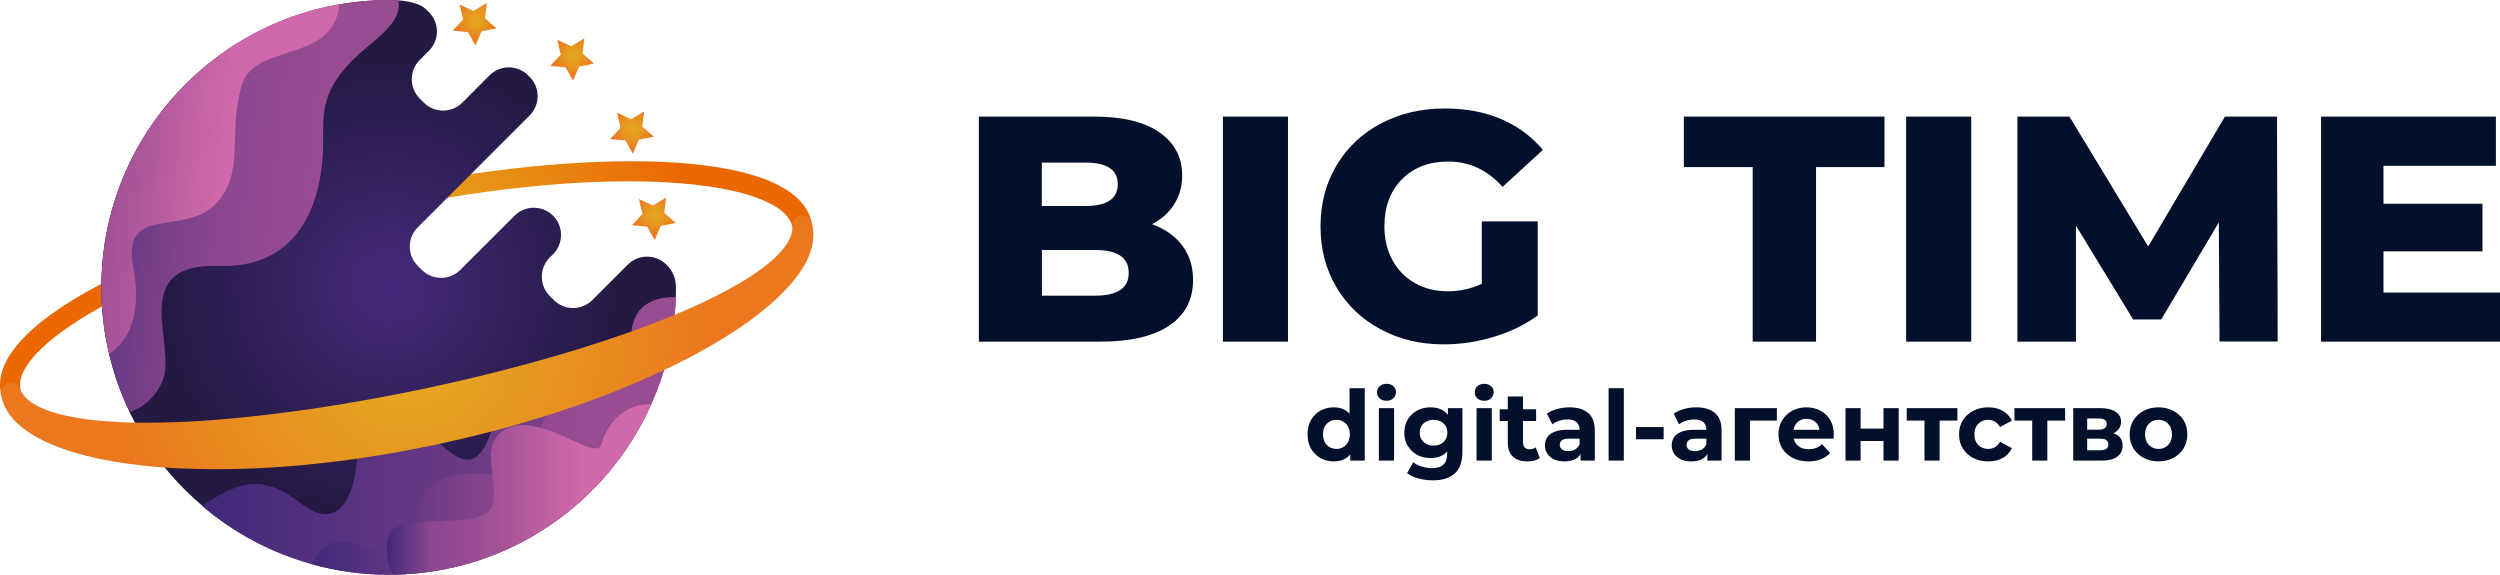 <svg width="200" height="46" viewBox="0 0 200 46" fill="none" xmlns="http://www.w3.org/2000/svg">
<path d="M0.852 32.147C0.487 32.147 0.155 31.888 0.074 31.515C-1.222 25.366 14.786 18.52 30.512 15.198C46.237 11.877 63.647 11.674 64.944 17.823C65.033 18.253 64.757 18.674 64.328 18.763C63.898 18.852 63.477 18.577 63.388 18.147C62.602 14.405 49.04 12.914 30.844 16.754C12.648 20.594 0.843 27.44 1.637 31.183C1.727 31.612 1.451 32.034 1.022 32.123C0.965 32.139 0.908 32.147 0.852 32.147Z" fill="url(#paint0_radial_533_376)"/>
<path d="M54.078 22.984C54.086 23.916 53.997 24.759 53.884 25.658C52.506 37.025 43.157 45.855 31.248 45.855C18.172 45.855 8.109 35.639 8.109 22.976C8.109 10.743 17.702 0.697 29.968 0.032C30.397 0.016 30.818 0 31.248 0C32.05 0 33.476 0.146 34.067 0.729L34.318 0.98C35.169 1.831 35.169 3.208 34.318 4.059L33.581 4.796C32.73 5.647 32.73 7.032 33.581 7.883L33.905 8.207C34.756 9.058 36.141 9.058 36.992 8.207L39.163 6.028C40.014 5.177 41.399 5.177 42.25 6.028L42.371 6.149C43.222 7 43.222 8.385 42.371 9.236L33.419 18.188C32.568 19.039 32.568 20.416 33.419 21.267L33.743 21.591C34.594 22.442 35.971 22.442 36.822 21.591L41.164 17.256C42.015 16.406 43.392 16.406 44.243 17.256C44.672 17.686 44.883 18.245 44.883 18.796C44.883 19.355 44.672 19.914 44.243 20.343L43.983 20.594C43.133 21.445 43.133 22.83 43.983 23.681L44.307 24.005C45.158 24.856 46.535 24.856 47.386 24.005L50.222 21.17C51.072 20.319 52.458 20.319 53.308 21.17C53.308 21.194 54.062 21.753 54.078 22.984Z" fill="url(#paint1_radial_533_376)"/>
<path d="M27.812 5.226C25.755 7.543 25.844 9.001 25.844 11.666C25.844 14.332 24.977 21.534 17.523 21.275C10.062 21.016 14.266 27.797 12.97 30.543C12.298 31.977 11.317 32.666 10.369 32.949C9.673 31.483 9.114 29.919 8.733 28.299C8.328 26.598 8.117 24.823 8.117 22.992C8.117 11.642 16.34 2.212 27.164 0.34C28.444 0.122 29.765 0 31.11 0C31.361 0 31.62 0.008 31.863 0.016C32.276 2.034 29.449 3.386 27.812 5.226Z" fill="url(#paint2_linear_533_376)"/>
<path d="M27.156 0.332C26.703 5.144 20.319 3.338 19.322 6.862C18.204 10.807 19.662 13.894 17.175 16.39C14.68 18.877 9.713 16.39 10.653 21.275C11.39 25.091 10.281 27.367 8.725 28.299C8.32 26.598 8.109 24.823 8.109 22.992C8.109 11.634 16.332 2.204 27.156 0.332Z" fill="url(#paint3_linear_533_376)"/>
<path d="M53.383 28.648C53.067 29.92 52.637 31.135 52.111 32.31L52.103 32.326C48.578 40.266 40.679 45.823 31.468 45.969C31.346 45.977 31.225 45.977 31.095 45.977C29.005 45.977 26.971 45.694 25.051 45.167C21.73 44.268 18.708 42.648 16.172 40.476C19.85 37.932 21.592 38.386 24.209 40.363C27.069 42.542 28.316 39.674 28.543 36.928C28.786 34.181 31.557 32.237 35.527 35.785C39.496 39.334 38.921 32.302 41.514 30.868C44.236 29.361 46.748 32.553 49.032 31.581C50.061 31.143 50.604 29.928 51.147 28.899L51.333 28.113C51.981 26.857 51.633 26.177 52.338 26.687C52.629 26.914 52.986 27.643 53.383 28.648Z" fill="url(#paint4_linear_533_376)"/>
<path d="M54.079 23.771C54.022 25.456 53.787 27.084 53.382 28.648C53.066 29.92 52.637 31.135 52.11 32.31L52.102 32.326C48.578 40.266 40.679 45.823 31.467 45.969C31.346 45.977 31.224 45.977 31.095 45.977C29.004 45.977 26.971 45.694 25.051 45.167C25.359 43.911 26.809 42.898 28.34 43.466C29.11 43.757 30.066 43.984 30.941 44C32.334 44.017 33.525 43.482 33.428 41.772C33.42 41.683 33.412 41.594 33.404 41.497C33.023 38.41 36.66 37.633 38.807 37.932C39.002 37.956 39.188 37.981 39.383 37.997C41.319 38.191 43.109 37.867 43.053 35.445C43.036 34.991 43.109 34.578 43.231 34.214C43.741 32.658 45.273 31.816 46.528 31.686C47.986 31.54 50.547 31.127 50.547 28.559V28.55C50.547 28.397 50.539 28.243 50.522 28.073C50.19 25.205 51.422 23.706 54.079 23.771Z" fill="url(#paint5_linear_533_376)"/>
<path d="M52.12 32.317L52.111 32.334C48.587 40.273 40.688 45.831 31.477 45.977C31.12 45.401 30.958 44.697 30.95 44.008C30.942 43.595 30.999 43.19 31.112 42.817C31.315 42.129 32.254 41.885 33.437 41.78C35.511 41.586 38.331 41.821 39.149 40.84C39.684 40.192 39.53 39.123 39.392 38.013C39.189 36.465 39.019 34.845 40.769 34.189C41.523 33.905 42.381 33.986 43.24 34.221C45.501 34.837 47.753 36.538 48.069 35.607C48.49 34.31 49.519 32.334 52.12 32.317Z" fill="url(#paint6_linear_533_376)"/>
<path d="M64.943 17.823C65.226 18.771 65.016 19.776 64.675 20.57C64.319 21.38 63.833 22.061 63.306 22.676C62.253 23.9 61.03 24.88 59.798 25.788C57.287 27.554 54.613 28.963 51.867 30.179C46.382 32.625 40.638 34.335 34.821 35.582C28.996 36.798 23.049 37.559 17.046 37.535C15.547 37.519 14.04 37.486 12.533 37.357C11.026 37.219 9.519 37.024 8.012 36.725C6.514 36.392 5.007 35.987 3.54 35.291C2.811 34.934 2.09 34.505 1.434 33.913C0.794 33.322 0.202 32.487 0.081 31.507C0.024 31.07 0.332 30.673 0.77 30.616C1.134 30.567 1.474 30.778 1.604 31.102L1.636 31.175C2.009 32.09 3.176 32.674 4.423 33.038C5.687 33.395 7.065 33.597 8.45 33.695C9.835 33.808 11.245 33.84 12.663 33.808C14.081 33.776 15.498 33.727 16.916 33.614C22.595 33.176 28.267 32.277 33.881 31.11C39.487 29.919 45.037 28.453 50.416 26.557C53.09 25.585 55.739 24.532 58.186 23.203C59.417 22.555 60.584 21.81 61.597 20.975C62.585 20.133 63.42 19.128 63.395 18.14V18.058C63.379 17.621 63.727 17.248 64.173 17.24C64.521 17.248 64.837 17.483 64.943 17.823Z" fill="url(#paint7_radial_533_376)"/>
<path d="M38.937 0.242L38.799 1.466L39.715 2.268L38.516 2.511L38.038 3.637L37.438 2.567L36.215 2.454L37.049 1.555L36.774 0.364L37.884 0.874L38.937 0.242Z" fill="url(#paint8_radial_533_376)"/>
<path d="M46.746 3.07L46.608 4.286L47.523 5.088L46.324 5.331L45.846 6.457L45.247 5.387L44.023 5.274L44.858 4.375L44.582 3.184L45.692 3.694L46.746 3.07Z" fill="url(#paint9_radial_533_376)"/>
<path d="M51.535 8.912L51.389 10.127L52.312 10.938L51.113 11.172L50.627 12.299L50.028 11.237L48.812 11.124L49.639 10.225L49.371 9.026L50.481 9.536L51.535 8.912Z" fill="url(#paint10_radial_533_376)"/>
<path d="M53.285 15.815L53.139 17.03L54.062 17.832L52.863 18.075L52.377 19.201L51.778 18.131L50.562 18.018L51.389 17.119L51.121 15.928L52.231 16.438L53.285 15.815Z" fill="url(#paint11_radial_533_376)"/>
<path d="M94.567 19.63C95.153 20.396 95.445 21.313 95.445 22.395C95.445 23.975 94.813 25.192 93.539 26.045C92.266 26.906 90.432 27.332 88.035 27.332H78.309V9.328H87.521C89.823 9.328 91.57 9.755 92.772 10.6C93.974 11.445 94.575 12.591 94.575 14.029C94.575 14.89 94.362 15.656 93.943 16.328C93.524 17.007 92.923 17.544 92.156 17.931C93.184 18.303 93.99 18.864 94.567 19.63ZM83.346 13.01V16.478H86.849C88.565 16.478 89.419 15.893 89.419 14.732C89.419 13.586 88.557 13.01 86.849 13.01H83.346ZM90.297 21.826C90.297 20.61 89.403 20.001 87.624 20.001H83.354V23.651H87.624C89.403 23.651 90.297 23.043 90.297 21.826Z" fill="#03102C"/>
<path d="M97.832 9.328H103.038V27.332H97.832V9.328Z" fill="#03102C"/>
<path d="M118.551 17.714H123.02V25.238C121.999 25.979 120.821 26.553 119.494 26.951C118.166 27.35 116.839 27.549 115.504 27.549C113.627 27.549 111.947 27.15 110.447 26.345C108.947 25.541 107.769 24.425 106.921 22.99C106.065 21.556 105.641 19.93 105.641 18.113C105.641 16.296 106.065 14.67 106.921 13.235C107.769 11.801 108.955 10.677 110.47 9.88C111.986 9.075 113.698 8.677 115.606 8.677C117.279 8.677 118.771 8.964 120.106 9.53C121.433 10.103 122.541 10.924 123.428 11.992L120.208 14.949C118.999 13.602 117.554 12.925 115.865 12.925C114.334 12.925 113.093 13.395 112.159 14.335C111.224 15.276 110.753 16.535 110.753 18.113C110.753 19.117 110.965 20.009 111.389 20.799C111.813 21.587 112.41 22.201 113.18 22.64C113.949 23.078 114.821 23.301 115.81 23.301C116.784 23.301 117.695 23.102 118.543 22.703V17.714H118.551Z" fill="#03102C"/>
<path d="M140.215 13.367H134.707V9.328H150.759V13.367H145.283V27.332H140.215V13.367Z" fill="#03102C"/>
<path d="M152.492 9.328H157.698V27.332H152.492V9.328Z" fill="#03102C"/>
<path d="M177.561 27.325L177.506 17.789L172.899 25.555H170.651L166.076 18.05V27.332H161.391V9.328H165.557L171.854 19.717L177.993 9.328H182.16L182.215 27.325H177.561Z" fill="#03102C"/>
<path d="M200 23.396V27.332H185.684V9.328H199.672V13.264H190.678V16.299H198.599V20.109H190.678V23.404H200V23.396Z" fill="#03102C"/>
<path d="M106.706 36.912C106.31 36.912 105.954 36.824 105.636 36.647C105.319 36.464 105.066 36.212 104.879 35.889C104.696 35.566 104.605 35.186 104.605 34.749C104.605 34.306 104.696 33.924 104.879 33.601C105.066 33.278 105.319 33.028 105.636 32.851C105.954 32.674 106.31 32.586 106.706 32.586C107.06 32.586 107.37 32.664 107.635 32.82C107.901 32.976 108.106 33.213 108.252 33.531C108.398 33.848 108.471 34.254 108.471 34.749C108.471 35.238 108.401 35.644 108.26 35.967C108.119 36.285 107.916 36.522 107.651 36.678C107.391 36.834 107.076 36.912 106.706 36.912ZM106.917 35.913C107.115 35.913 107.294 35.866 107.456 35.772C107.617 35.678 107.745 35.545 107.838 35.374C107.937 35.197 107.987 34.988 107.987 34.749C107.987 34.504 107.937 34.296 107.838 34.124C107.745 33.952 107.617 33.82 107.456 33.726C107.294 33.632 107.115 33.585 106.917 33.585C106.714 33.585 106.532 33.632 106.37 33.726C106.209 33.82 106.079 33.952 105.98 34.124C105.886 34.296 105.839 34.504 105.839 34.749C105.839 34.988 105.886 35.197 105.98 35.374C106.079 35.545 106.209 35.678 106.37 35.772C106.532 35.866 106.714 35.913 106.917 35.913ZM108.018 36.85V35.991L108.041 34.741L107.963 33.499V31.055H109.181V36.85H108.018ZM110.309 36.85V32.648H111.527V36.85H110.309ZM110.918 32.063C110.694 32.063 110.512 31.997 110.371 31.867C110.231 31.737 110.161 31.576 110.161 31.383C110.161 31.191 110.231 31.029 110.371 30.899C110.512 30.769 110.694 30.704 110.918 30.704C111.142 30.704 111.324 30.766 111.465 30.891C111.605 31.011 111.676 31.167 111.676 31.36C111.676 31.563 111.605 31.732 111.465 31.867C111.329 31.997 111.147 32.063 110.918 32.063ZM114.634 38.427C114.238 38.427 113.855 38.378 113.486 38.279C113.121 38.185 112.817 38.042 112.572 37.849L113.056 36.975C113.233 37.12 113.457 37.235 113.728 37.318C114.004 37.407 114.274 37.451 114.54 37.451C114.972 37.451 115.284 37.355 115.477 37.162C115.675 36.969 115.774 36.683 115.774 36.303V35.67L115.852 34.616L115.836 33.554V32.648H116.992V36.147C116.992 36.928 116.789 37.503 116.383 37.873C115.977 38.242 115.394 38.427 114.634 38.427ZM114.446 36.647C114.056 36.647 113.702 36.563 113.384 36.397C113.072 36.225 112.819 35.988 112.627 35.686C112.439 35.379 112.345 35.022 112.345 34.616C112.345 34.205 112.439 33.848 112.627 33.546C112.819 33.239 113.072 33.002 113.384 32.836C113.702 32.669 114.056 32.586 114.446 32.586C114.8 32.586 115.113 32.659 115.383 32.804C115.654 32.945 115.865 33.166 116.016 33.468C116.167 33.765 116.242 34.148 116.242 34.616C116.242 35.08 116.167 35.462 116.016 35.764C115.865 36.061 115.654 36.282 115.383 36.428C115.113 36.574 114.8 36.647 114.446 36.647ZM114.688 35.647C114.902 35.647 115.092 35.605 115.258 35.522C115.425 35.434 115.555 35.311 115.649 35.155C115.742 34.999 115.789 34.819 115.789 34.616C115.789 34.408 115.742 34.228 115.649 34.077C115.555 33.921 115.425 33.801 115.258 33.718C115.092 33.63 114.902 33.585 114.688 33.585C114.475 33.585 114.285 33.63 114.118 33.718C113.952 33.801 113.819 33.921 113.72 34.077C113.626 34.228 113.579 34.408 113.579 34.616C113.579 34.819 113.626 34.999 113.72 35.155C113.819 35.311 113.952 35.434 114.118 35.522C114.285 35.605 114.475 35.647 114.688 35.647ZM118.126 36.85V32.648H119.344V36.85H118.126ZM118.735 32.063C118.511 32.063 118.329 31.997 118.188 31.867C118.048 31.737 117.977 31.576 117.977 31.383C117.977 31.191 118.048 31.029 118.188 30.899C118.329 30.769 118.511 30.704 118.735 30.704C118.959 30.704 119.141 30.766 119.281 30.891C119.422 31.011 119.492 31.167 119.492 31.36C119.492 31.563 119.422 31.732 119.281 31.867C119.146 31.997 118.964 32.063 118.735 32.063ZM122.193 36.912C121.698 36.912 121.313 36.787 121.037 36.537C120.761 36.282 120.623 35.905 120.623 35.405V31.719H121.841V35.389C121.841 35.566 121.888 35.704 121.982 35.803C122.075 35.897 122.203 35.944 122.364 35.944C122.557 35.944 122.721 35.892 122.856 35.788L123.184 36.647C123.059 36.735 122.908 36.803 122.731 36.85C122.56 36.891 122.38 36.912 122.193 36.912ZM119.975 33.679V32.742H122.888V33.679H119.975ZM126.445 36.85V36.03L126.367 35.85V34.382C126.367 34.122 126.286 33.919 126.125 33.773C125.969 33.627 125.727 33.554 125.399 33.554C125.175 33.554 124.954 33.591 124.735 33.663C124.522 33.731 124.339 33.825 124.188 33.945L123.751 33.093C123.98 32.932 124.256 32.807 124.579 32.719C124.902 32.63 125.23 32.586 125.563 32.586C126.203 32.586 126.7 32.737 127.054 33.039C127.408 33.341 127.585 33.812 127.585 34.452V36.85H126.445ZM125.165 36.912C124.837 36.912 124.555 36.857 124.321 36.748C124.087 36.634 123.907 36.48 123.782 36.287C123.657 36.095 123.595 35.879 123.595 35.639C123.595 35.389 123.655 35.171 123.774 34.983C123.899 34.796 124.095 34.65 124.36 34.546C124.626 34.437 124.972 34.382 125.399 34.382H126.515V35.093H125.532C125.245 35.093 125.047 35.139 124.938 35.233C124.834 35.327 124.782 35.444 124.782 35.584C124.782 35.741 124.842 35.866 124.961 35.959C125.086 36.048 125.256 36.092 125.469 36.092C125.672 36.092 125.854 36.045 126.016 35.952C126.177 35.853 126.294 35.709 126.367 35.522L126.555 36.084C126.466 36.355 126.305 36.561 126.07 36.701C125.836 36.842 125.534 36.912 125.165 36.912ZM128.688 36.85V31.055H129.906V36.85H128.688ZM130.881 35.139V34.163H133.091V35.139H130.881ZM136.587 36.85V36.03L136.509 35.85V34.382C136.509 34.122 136.428 33.919 136.267 33.773C136.111 33.627 135.869 33.554 135.541 33.554C135.317 33.554 135.095 33.591 134.877 33.663C134.663 33.731 134.481 33.825 134.33 33.945L133.893 33.093C134.122 32.932 134.398 32.807 134.721 32.719C135.043 32.63 135.371 32.586 135.705 32.586C136.345 32.586 136.842 32.737 137.196 33.039C137.55 33.341 137.727 33.812 137.727 34.452V36.85H136.587ZM135.306 36.912C134.978 36.912 134.697 36.857 134.463 36.748C134.229 36.634 134.049 36.48 133.924 36.287C133.799 36.095 133.737 35.879 133.737 35.639C133.737 35.389 133.797 35.171 133.916 34.983C134.041 34.796 134.236 34.65 134.502 34.546C134.767 34.437 135.114 34.382 135.541 34.382H136.657V35.093H135.673C135.387 35.093 135.189 35.139 135.08 35.233C134.976 35.327 134.924 35.444 134.924 35.584C134.924 35.741 134.984 35.866 135.103 35.959C135.228 36.048 135.397 36.092 135.611 36.092C135.814 36.092 135.996 36.045 136.157 35.952C136.319 35.853 136.436 35.709 136.509 35.522L136.696 36.084C136.608 36.355 136.446 36.561 136.212 36.701C135.978 36.842 135.676 36.912 135.306 36.912ZM138.785 36.85V32.648H142.151V33.648H139.722L139.996 33.382V36.85H138.785ZM144.675 36.912C144.196 36.912 143.774 36.818 143.41 36.631C143.051 36.444 142.772 36.188 142.574 35.866C142.377 35.538 142.278 35.165 142.278 34.749C142.278 34.327 142.374 33.955 142.567 33.632C142.764 33.304 143.033 33.049 143.371 32.867C143.709 32.679 144.092 32.586 144.519 32.586C144.93 32.586 145.3 32.674 145.628 32.851C145.961 33.023 146.224 33.273 146.417 33.601C146.609 33.924 146.705 34.312 146.705 34.765C146.705 34.811 146.703 34.866 146.698 34.929C146.692 34.986 146.687 35.041 146.682 35.093H143.269V34.382H146.042L145.573 34.593C145.573 34.374 145.529 34.184 145.44 34.023C145.352 33.861 145.23 33.736 145.073 33.648C144.917 33.554 144.735 33.507 144.527 33.507C144.318 33.507 144.134 33.554 143.972 33.648C143.816 33.736 143.694 33.864 143.605 34.031C143.517 34.192 143.473 34.385 143.473 34.608V34.796C143.473 35.025 143.522 35.228 143.621 35.405C143.725 35.577 143.868 35.709 144.05 35.803C144.238 35.892 144.456 35.936 144.706 35.936C144.93 35.936 145.125 35.902 145.292 35.834C145.464 35.767 145.62 35.665 145.761 35.53L146.409 36.233C146.216 36.451 145.974 36.62 145.682 36.74C145.391 36.855 145.055 36.912 144.675 36.912ZM147.639 36.85V32.648H148.85V34.288H150.677V32.648H151.895V36.85H150.677V35.28H148.85V36.85H147.639ZM153.959 36.85V33.367L154.233 33.648H152.538V32.648H156.591V33.648H154.897L155.17 33.367V36.85H153.959ZM159.064 36.912C158.611 36.912 158.208 36.821 157.854 36.639C157.5 36.451 157.221 36.194 157.018 35.866C156.82 35.538 156.722 35.165 156.722 34.749C156.722 34.327 156.82 33.955 157.018 33.632C157.221 33.304 157.5 33.049 157.854 32.867C158.208 32.679 158.611 32.586 159.064 32.586C159.507 32.586 159.892 32.679 160.22 32.867C160.548 33.049 160.79 33.312 160.946 33.656L160.001 34.163C159.892 33.965 159.754 33.82 159.587 33.726C159.426 33.632 159.249 33.585 159.056 33.585C158.848 33.585 158.661 33.632 158.494 33.726C158.328 33.82 158.195 33.952 158.096 34.124C158.002 34.296 157.955 34.504 157.955 34.749C157.955 34.994 158.002 35.202 158.096 35.374C158.195 35.545 158.328 35.678 158.494 35.772C158.661 35.866 158.848 35.913 159.056 35.913C159.249 35.913 159.426 35.868 159.587 35.78C159.754 35.686 159.892 35.538 160.001 35.335L160.946 35.85C160.79 36.188 160.548 36.451 160.22 36.639C159.892 36.821 159.507 36.912 159.064 36.912ZM162.577 36.85V33.367L162.85 33.648H161.156V32.648H165.209V33.648H163.514L163.787 33.367V36.85H162.577ZM165.858 36.85V32.648H168.006C168.531 32.648 168.943 32.745 169.239 32.937C169.536 33.125 169.684 33.39 169.684 33.734C169.684 34.077 169.544 34.348 169.263 34.546C168.987 34.739 168.62 34.835 168.162 34.835L168.287 34.554C168.797 34.554 169.177 34.647 169.427 34.835C169.682 35.022 169.809 35.296 169.809 35.655C169.809 36.024 169.669 36.316 169.388 36.529C169.107 36.743 168.677 36.85 168.099 36.85H165.858ZM166.975 36.022H167.998C168.222 36.022 168.388 35.985 168.498 35.913C168.612 35.834 168.669 35.717 168.669 35.561C168.669 35.4 168.617 35.283 168.513 35.21C168.409 35.132 168.245 35.093 168.021 35.093H166.975V36.022ZM166.975 34.374H167.896C168.11 34.374 168.268 34.335 168.373 34.257C168.482 34.179 168.537 34.067 168.537 33.921C168.537 33.77 168.482 33.658 168.373 33.585C168.268 33.513 168.11 33.476 167.896 33.476H166.975V34.374ZM172.684 36.912C172.236 36.912 171.838 36.818 171.489 36.631C171.145 36.444 170.872 36.188 170.669 35.866C170.471 35.538 170.372 35.165 170.372 34.749C170.372 34.327 170.471 33.955 170.669 33.632C170.872 33.304 171.145 33.049 171.489 32.867C171.838 32.679 172.236 32.586 172.684 32.586C173.126 32.586 173.522 32.679 173.871 32.867C174.22 33.049 174.493 33.302 174.691 33.624C174.889 33.947 174.987 34.322 174.987 34.749C174.987 35.165 174.889 35.538 174.691 35.866C174.493 36.188 174.22 36.444 173.871 36.631C173.522 36.818 173.126 36.912 172.684 36.912ZM172.684 35.913C172.887 35.913 173.069 35.866 173.23 35.772C173.392 35.678 173.519 35.545 173.613 35.374C173.707 35.197 173.754 34.988 173.754 34.749C173.754 34.504 173.707 34.296 173.613 34.124C173.519 33.952 173.392 33.82 173.23 33.726C173.069 33.632 172.887 33.585 172.684 33.585C172.481 33.585 172.298 33.632 172.137 33.726C171.976 33.82 171.846 33.952 171.747 34.124C171.653 34.296 171.606 34.504 171.606 34.749C171.606 34.988 171.653 35.197 171.747 35.374C171.846 35.545 171.976 35.678 172.137 35.772C172.298 35.866 172.481 35.913 172.684 35.913Z" fill="#03102C"/>
<defs>
<radialGradient id="paint0_radial_533_376" cx="0" cy="0" r="1" gradientUnits="userSpaceOnUse" gradientTransform="translate(32.48 22.523) scale(23.954 23.954)">
<stop offset="0.208" stop-color="#E5A320"/>
<stop offset="1" stop-color="#EB6700"/>
</radialGradient>
<radialGradient id="paint1_radial_533_376" cx="0" cy="0" r="1" gradientUnits="userSpaceOnUse" gradientTransform="translate(31.094 22.94) scale(22.954 22.954)">
<stop stop-color="#452A7A"/>
<stop offset="0.805" stop-color="#231942"/>
</radialGradient>
<linearGradient id="paint2_linear_533_376" x1="1.052" y1="14.374" x2="32.754" y2="17.7" gradientUnits="userSpaceOnUse">
<stop stop-color="#412979"/>
<stop offset="0.527" stop-color="#8D478F"/>
<stop offset="0.77" stop-color="#984C92"/>
</linearGradient>
<linearGradient id="paint3_linear_533_376" x1="-0.612" y1="12.367" x2="24.089" y2="14.958" gradientUnits="userSpaceOnUse">
<stop stop-color="#412979"/>
<stop offset="0.17" stop-color="#8D478F"/>
<stop offset="0.327" stop-color="#984C92"/>
<stop offset="0.741" stop-color="#D069A9"/>
</linearGradient>
<linearGradient id="paint4_linear_533_376" x1="16.176" y1="36.256" x2="53.385" y2="36.256" gradientUnits="userSpaceOnUse">
<stop stop-color="#412979"/>
<stop offset="1" stop-color="#8D478F"/>
</linearGradient>
<linearGradient id="paint5_linear_533_376" x1="25.056" y1="34.873" x2="54.077" y2="34.873" gradientUnits="userSpaceOnUse">
<stop stop-color="#412979"/>
<stop offset="0.527" stop-color="#8D478F"/>
<stop offset="0.77" stop-color="#984C92"/>
</linearGradient>
<linearGradient id="paint6_linear_533_376" x1="30.944" y1="39.142" x2="52.116" y2="39.142" gradientUnits="userSpaceOnUse">
<stop stop-color="#412979"/>
<stop offset="0.17" stop-color="#8D478F"/>
<stop offset="0.327" stop-color="#984C92"/>
<stop offset="0.741" stop-color="#D069A9"/>
</linearGradient>
<radialGradient id="paint7_radial_533_376" cx="0" cy="0" r="1" gradientUnits="userSpaceOnUse" gradientTransform="translate(32.57 27.402) scale(24.078 24.078)">
<stop offset="0.208" stop-color="#E5A320"/>
<stop offset="1" stop-color="#EB781F"/>
</radialGradient>
<radialGradient id="paint8_radial_533_376" cx="0" cy="0" r="1" gradientUnits="userSpaceOnUse" gradientTransform="translate(38.037 1.647) rotate(32.935) scale(1.711)">
<stop offset="0.208" stop-color="#E5A320"/>
<stop offset="1" stop-color="#EB781F"/>
</radialGradient>
<radialGradient id="paint9_radial_533_376" cx="0" cy="0" r="1" gradientUnits="userSpaceOnUse" gradientTransform="translate(45.846 4.468) rotate(32.935) scale(1.711)">
<stop offset="0.208" stop-color="#E5A320"/>
<stop offset="1" stop-color="#EB781F"/>
</radialGradient>
<radialGradient id="paint10_radial_533_376" cx="0" cy="0" r="1" gradientUnits="userSpaceOnUse" gradientTransform="translate(50.632 10.313) rotate(32.935) scale(1.711)">
<stop offset="0.208" stop-color="#E5A320"/>
<stop offset="1" stop-color="#EB781F"/>
</radialGradient>
<radialGradient id="paint11_radial_533_376" cx="0" cy="0" r="1" gradientUnits="userSpaceOnUse" gradientTransform="translate(52.384 17.212) rotate(32.935) scale(1.711 1.711)">
<stop offset="0.208" stop-color="#E5A320"/>
<stop offset="1" stop-color="#EB781F"/>
</radialGradient>
</defs>
</svg>
